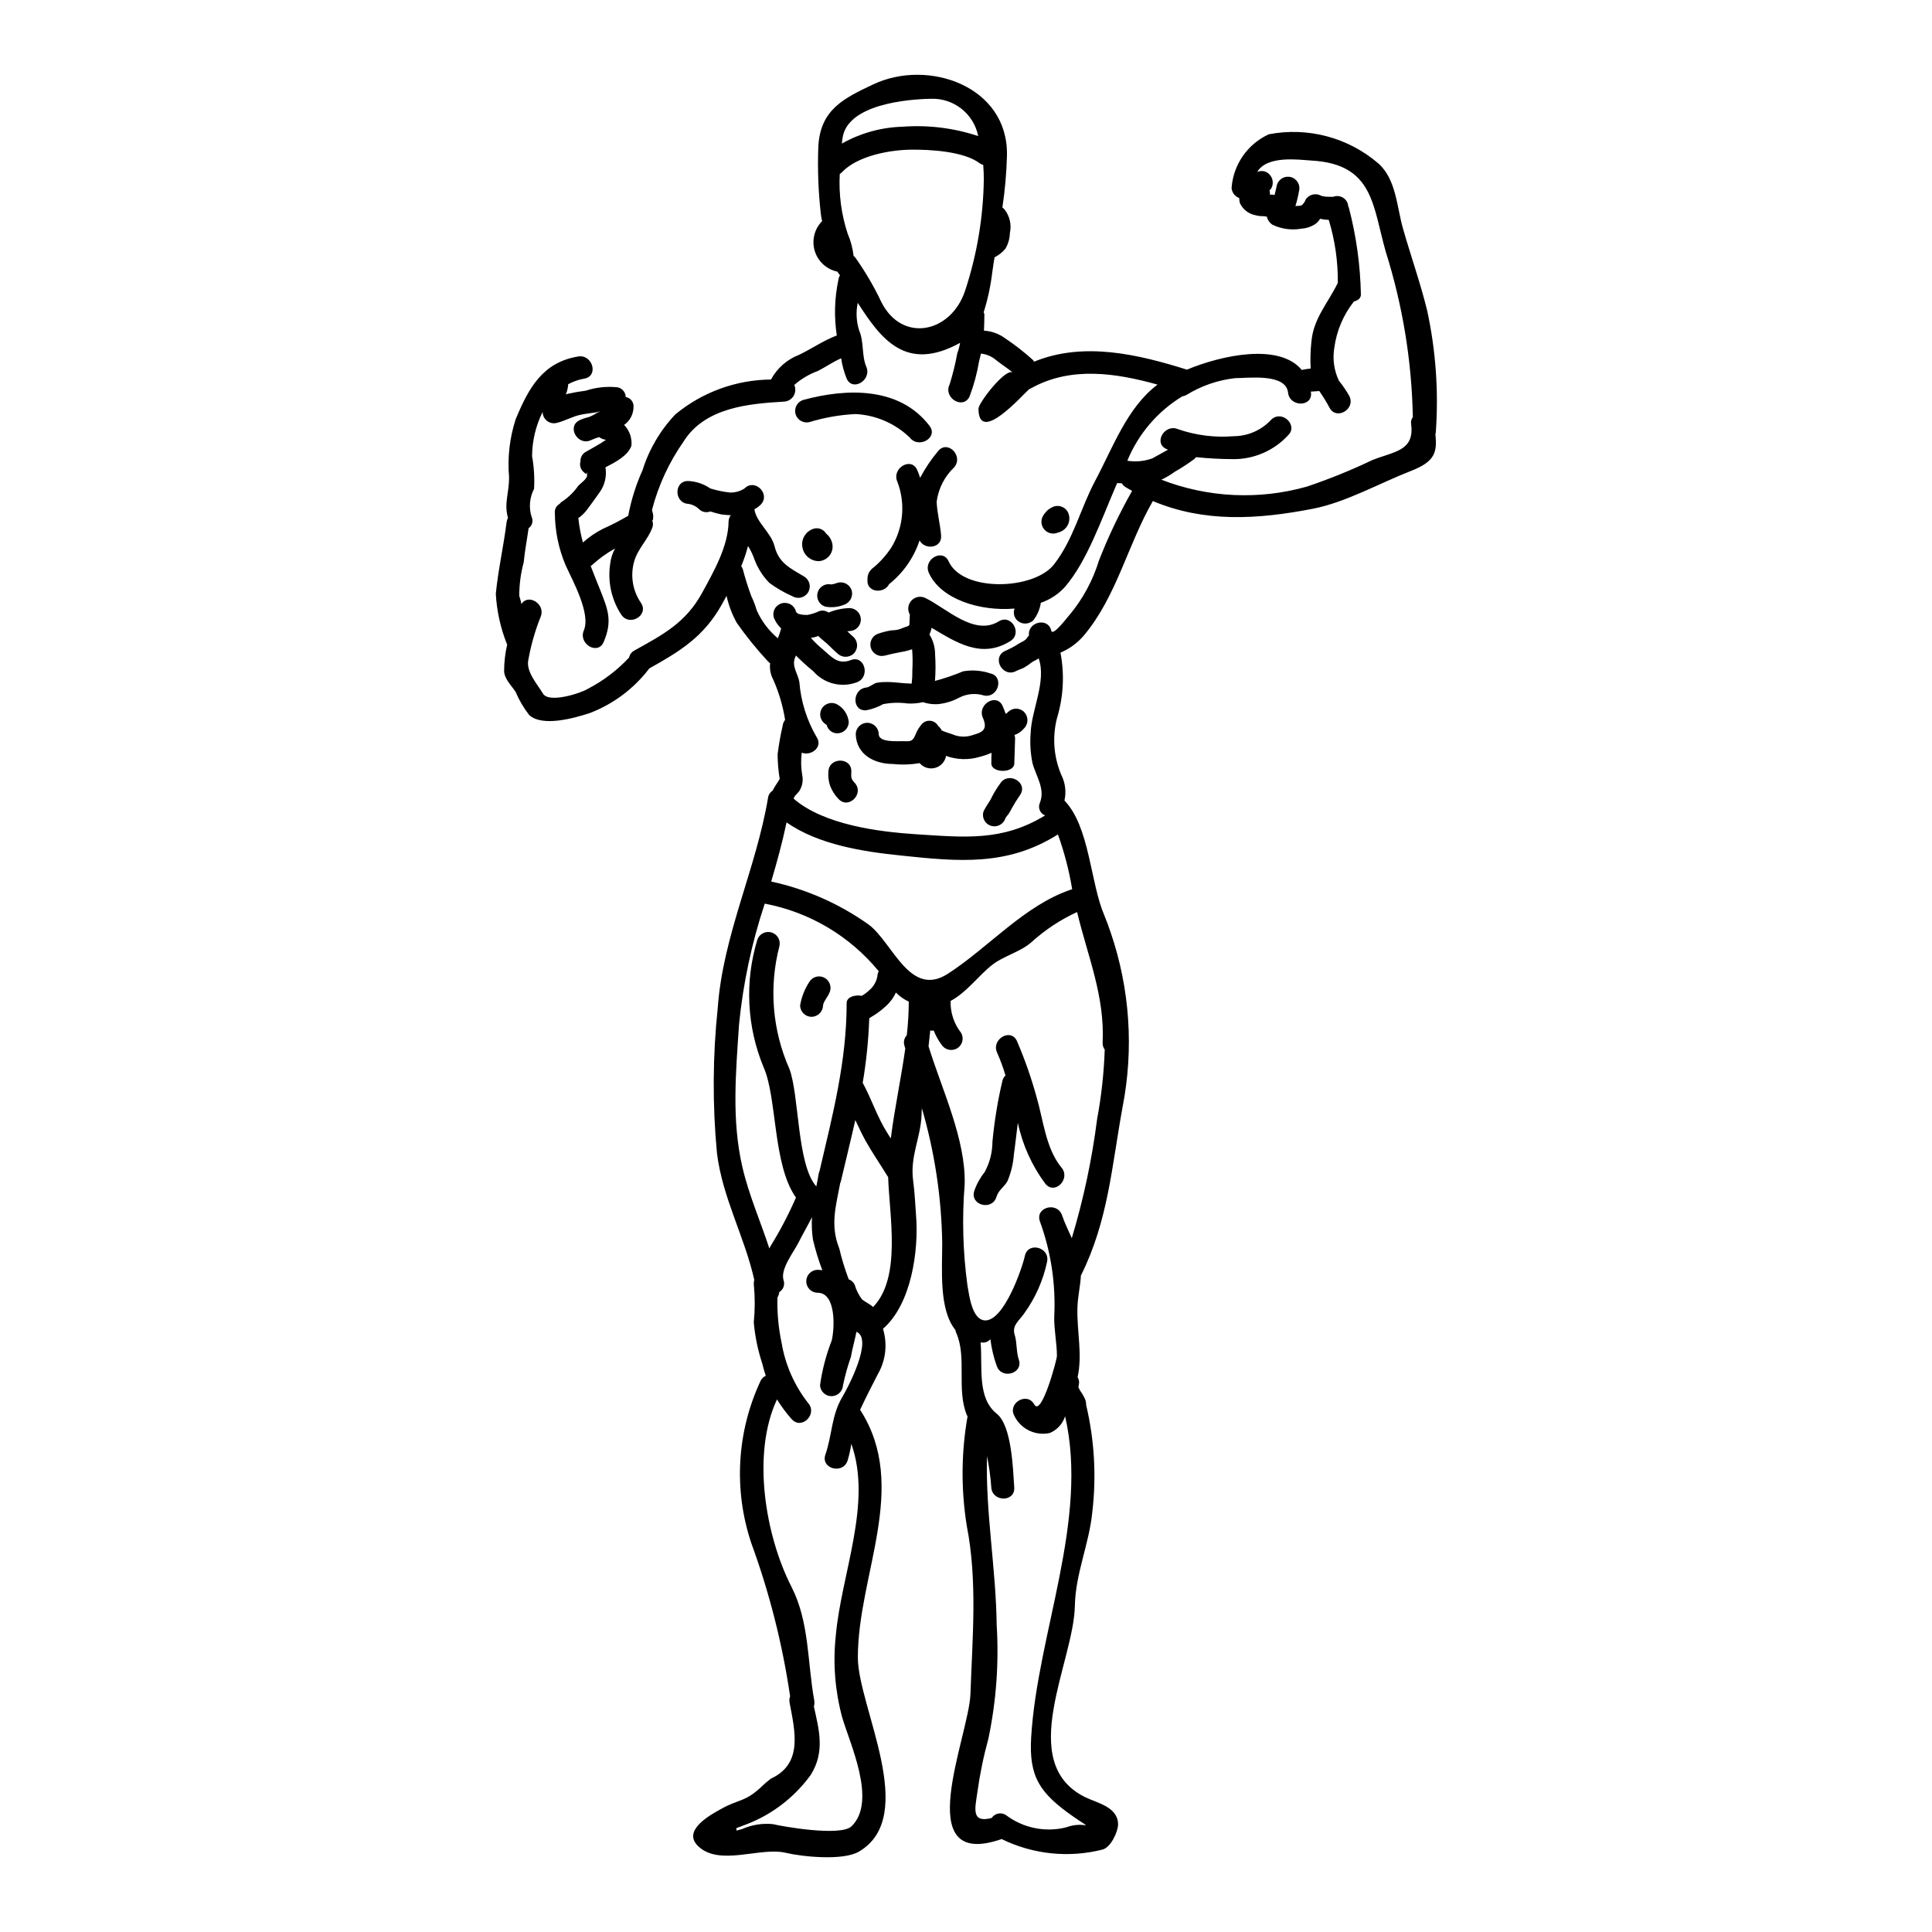 <?xml version="1.0" encoding="UTF-8"?>
<!-- Uploaded to: SVG Repo, www.svgrepo.com, Generator: SVG Repo Mixer Tools -->
<svg fill="#000000" width="800px" height="800px" version="1.1" viewBox="144 144 512 512" xmlns="http://www.w3.org/2000/svg">
 <g>
  <path d="m393.46 420.77c-0.828-1.125-1.504-2.352-2.008-3.652-0.309 0.031-0.617 0.023-0.926-0.023-0.133 1.402-0.293 2.801-0.449 4.203 3.543 11.473 9.914 24.695 9.57 36.605-0.719 8.922-0.469 17.895 0.738 26.766 0.477 2.566 1.18 9.098 4.652 9.254 5 0.184 9.809-13.668 10.574-17.133 0.848-3.828 6.715-2.219 5.871 1.613l0.004-0.004c-1.039 4.91-3.094 9.551-6.027 13.621-1.297 1.93-3.356 3.195-2.562 5.707 0.66 2.062 0.371 4.445 1.109 6.609 1.215 3.731-4.656 5.316-5.871 1.613h-0.004c-0.816-2.285-1.375-4.652-1.664-7.059-0.547 0.664-1.395 1-2.246 0.898-0.117-0.008-0.23-0.027-0.344-0.051 0.531 6.766-0.953 14.727 4.254 18.895 4.019 3.199 4.328 14.781 4.656 19.562 0.266 3.938-5.816 3.891-6.086 0l0.004-0.004c-0.199-2.789-0.578-5.562-1.137-8.301-0.426 14.883 2.383 29.742 2.562 44.676v0.004c0.625 10.117-0.109 20.27-2.191 30.191-1.305 4.75-2.293 9.582-2.961 14.465-0.609 4.176-1.574 7.981 3.828 6.555h0.004c0.402-0.609 1.031-1.031 1.75-1.168 0.715-0.141 1.457 0.016 2.059 0.426 4.555 3.43 10.414 4.617 15.941 3.227 4.973-1.879 7.773 1.297 1.906-2.828-8.883-6.211-11.848-10.496-11.188-21.125 1.668-27.469 15.309-57.465 8.988-85v0.004c-0.629 2-2.109 3.621-4.043 4.438-3.789 0.84-7.664-1.012-9.387-4.492-1.906-3.438 3.356-6.504 5.262-3.066s6-11.949 6-12.797c0-3.492-0.789-7.035-0.711-10.469v0.004c0.438-8.598-0.859-17.191-3.805-25.273-1.297-3.727 4.574-5.316 5.867-1.613 0.711 2.062 1.691 4.07 2.59 6.082v-0.004c3.109-10.324 5.356-20.895 6.715-31.594 1.133-6.066 1.805-12.207 2.012-18.371-0.391-0.52-0.586-1.156-0.555-1.801 0.609-12.426-3.969-22.973-6.769-34.66-4.402 2.019-8.469 4.703-12.059 7.957-2.91 2.59-7.137 3.57-10.258 5.902-3.594 2.723-6.871 7.402-11.211 9.707l0.004 0.004c-0.086 3.047 0.895 6.031 2.777 8.43 0.406 0.695 0.52 1.523 0.316 2.301s-0.707 1.445-1.402 1.852c-1.449 0.816-3.285 0.336-4.152-1.082zm128.71-194.67c2.332 10.672 3.113 21.625 2.328 32.52-0.027 0.184-0.078 0.32-0.105 0.477 0.504 4.809-0.129 7.242-6.531 9.73-8.223 3.195-17.211 8.301-25.91 9.992-14.934 2.906-28.922 3.648-42.43-2.035-6.637 11.473-9.625 25.352-18.297 35.637h-0.004c-1.676 1.98-3.797 3.531-6.188 4.531 1.109 5.789 0.789 11.758-0.93 17.398-1.336 5.262-0.812 10.824 1.484 15.742 0.789 1.918 0.965 4.031 0.5 6.055 6.691 6.898 6.875 21.84 10.523 30.309 0.633 1.535 1.215 3.121 1.77 4.785h0.004c5.043 14.832 6.117 30.727 3.117 46.105-2.883 15.703-3.777 30.113-11.047 44.68-0.156 2.828-0.852 5.633-0.926 8.621-0.16 6.211 1.375 12.242 0.051 18.32v0.004c0.273 0.453 0.414 0.977 0.395 1.504-0.027 0.129-0.16 1.18-0.184 1.18 0.184 0.344 0.344 0.688 0.555 1.031l-0.004 0.004c0.465 0.625 0.859 1.301 1.184 2.012 0.219 0.516 0.324 1.074 0.316 1.637 2.195 9.27 2.75 18.852 1.637 28.316-0.789 8.379-4.469 16.34-4.625 24.879-0.293 15.066-15.742 41.504 2.668 50.707 3.199 1.574 8.777 2.59 8.777 7.242 0 1.969-1.969 6.215-4.203 6.691h0.004c-8.938 2.246-18.379 1.254-26.652-2.805-24.613 8.539-8.66-27.16-8.266-38.469 0.504-14.859 1.906-29.848-0.98-44.57-1.543-9.605-1.469-19.398 0.211-28.977-0.066-0.105-0.129-0.211-0.184-0.32-2.801-6.82 0.051-15.352-2.801-21.758-0.117-0.262-0.199-0.535-0.238-0.82-4.394-5.391-3.492-15.996-3.492-22.973-0.18-12.121-1.996-24.164-5.394-35.797-0.023 0.527-0.074 1.082-0.074 1.637-0.211 6.297-3.148 11.078-2.219 17.711 0.418 3.09 0.523 6.106 0.762 9.199 0.711 9.016-1.18 23.344-8.777 29.914 1.238 4.016 0.75 8.363-1.348 12.004-1.574 3.012-3.254 6.344-4.723 9.488l0.105 0.105c12.988 20.355-0.688 43.516-0.688 65.512 0 13.035 16.34 42.035 0.266 51.453-4.203 2.457-14.988 1.348-19.324 0.316-6.871-1.664-17.711 3.754-23.371-1.879-4.254-4.254 3.859-8.457 6.344-9.84 4.602-2.539 6.082-1.742 10.18-5.473h-0.004c0.895-0.875 1.84-1.695 2.828-2.457 8.594-3.938 6.422-12.531 4.996-20.121-0.117-0.574-0.074-1.172 0.133-1.719-2.031-13.844-5.477-27.441-10.285-40.582-4.746-14.16-3.848-29.605 2.512-43.121 0.301-0.543 0.766-0.977 1.324-1.242-0.363-1.059-0.672-2.137-0.926-3.223-1.168-3.535-1.926-7.195-2.254-10.906 0.328-3.285 0.336-6.598 0.027-9.887-0.047-0.469-0.012-0.941 0.105-1.398-2.543-11.41-8.445-21.777-9.887-33.582-1.211-12.809-1.141-25.703 0.207-38.496 1.379-19.285 10.184-36.855 13.328-55.68 0.102-0.777 0.547-1.469 1.215-1.875 0.504-1.082 1.215-1.969 1.879-3.121-0.363-2.16-0.547-4.344-0.555-6.531 0.309-2.516 0.746-5.012 1.32-7.477 0.059-0.598 0.289-1.168 0.66-1.641-0.574-3.684-1.633-7.273-3.148-10.68-0.707-1.32-0.992-2.824-0.82-4.312-0.246-0.172-0.469-0.375-0.66-0.605-2.945-3.18-5.676-6.555-8.168-10.098-1.25-2.246-2.164-4.66-2.719-7.168-0.395 0.742-0.824 1.484-1.219 2.223-4.781 8.594-11.047 12.426-19.285 17.027l-0.156 0.234h-0.004c-4.039 5.223-9.434 9.227-15.598 11.582-3.887 1.266-12.531 3.781-16.047 0.5-1.465-1.879-2.672-3.941-3.598-6.133-1.027-1.574-3.012-3.465-3.039-5.512 0.008-2.367 0.281-4.727 0.816-7.031-0.023-0.023-0.023-0.051-0.055-0.078-1.711-4.269-2.711-8.793-2.961-13.383 0.633-6.371 2.062-12.594 2.856-18.957 0.051-0.391 0.176-0.77 0.375-1.109-1.109-3.938 0.289-6.449 0.289-10.785h-0.004c-0.457-5.195 0.137-10.43 1.75-15.391 3.387-8.141 7.059-15.066 16.578-16.629 3.828-0.605 5.473 5.234 1.609 5.867-1.512 0.262-2.969 0.77-4.312 1.508 0 0.078 0.055 0.133 0.027 0.184l0.004 0.004c-0.086 0.859-0.289 1.703-0.609 2.508 0.156-0.051 0.266-0.102 0.422-0.156 1.598-0.363 3.215-0.645 4.844-0.848 2.723-0.887 5.602-1.195 8.453-0.895 1.223 0.254 2.109 1.312 2.144 2.562 1.316 0.23 2.223 1.449 2.062 2.777-0.047 1.863-0.98 3.594-2.512 4.652 0.109 0.074 0.207 0.16 0.289 0.266 1.262 1.445 1.867 3.352 1.668 5.262-1.008 2.668-4.152 4.281-6.875 5.684 0.383 2.316-0.168 4.695-1.531 6.609-1.031 1.508-2.117 2.91-3.176 4.387-0.672 0.965-1.512 1.801-2.484 2.461 0.238 2.188 0.645 4.352 1.215 6.477 1.59-1.441 3.371-2.66 5.289-3.625 2.301-1.031 4.543-2.188 6.715-3.461 0.785-4.172 2.062-8.238 3.809-12.109 1.727-5.527 4.703-10.586 8.699-14.777 7.133-5.891 16.074-9.148 25.328-9.227 1.629-3.012 4.281-5.336 7.477-6.559 3.438-1.664 6.394-3.754 9.965-5.117-0.742-4.856-0.609-9.809 0.395-14.617 0.047-0.469 0.199-0.922 0.449-1.324-0.238-0.32-0.477-0.66-0.711-0.98-2.852-0.602-5.144-2.707-5.981-5.496-0.84-2.789-0.09-5.812 1.957-7.883-0.152-0.637-0.266-1.281-0.344-1.93-0.664-5.926-0.887-11.891-0.66-17.848 0.531-9.781 6.691-12.746 14.621-16.496 14.539-6.82 35.715 0.527 35.371 18.82l0.004 0.004c-0.125 4.637-0.527 9.266-1.219 13.855 0.172 0.113 0.332 0.246 0.477 0.391 1.457 1.781 2.012 4.129 1.508 6.375-0.031 1.453-0.441 2.871-1.18 4.125-0.742 0.902-1.66 1.648-2.695 2.195-0.055 0.047-0.117 0.082-0.188 0.102-0.211 1.324-0.426 2.672-0.609 4.047-0.43 3.57-1.191 7.094-2.273 10.523 0.105 0.168 0.172 0.359 0.188 0.555 0 1.609-0.055 3.016-0.105 4.305v0.004c2.031 0.121 3.988 0.828 5.629 2.039 2.539 1.703 4.957 3.582 7.234 5.625 0.156 0.172 0.297 0.355 0.422 0.555 13.113-5.367 27.496-1.969 40.504 2.113 8.988-3.754 24.402-7.191 30.43 0.078 0.777-0.176 1.566-0.301 2.359-0.371-0.129-2.352-0.066-4.715 0.188-7.059 0.527-6.238 4.387-10.258 7.008-15.652h-0.004c0.062-5.648-0.75-11.277-2.402-16.68-0.777-0.031-1.547-0.129-2.305-0.293-0.355 0.629-0.863 1.156-1.48 1.535-1.051 0.633-2.238 1.004-3.461 1.082-2.633 0.469-5.344 0.09-7.746-1.082-0.723-0.508-1.23-1.258-1.43-2.117-0.156-0.023-0.293-0.023-0.449-0.051-0.09-0.008-0.176-0.027-0.262-0.055-0.812 0.023-1.625-0.07-2.406-0.289-1.781-0.363-3.277-1.562-4.019-3.227-0.117-0.422-0.168-0.855-0.156-1.293-1.133-0.414-1.93-1.445-2.039-2.644 0.211-3.047 1.242-5.981 2.981-8.488 1.738-2.508 4.121-4.504 6.898-5.773 10.34-1.984 21.02 0.859 29.004 7.719 4.723 4.152 4.891 11.449 6.531 17.211 2.035 7.176 4.574 14.316 6.371 21.586zm-14.305 39.754c5.656-2.219 11.02-2.383 10.102-9.414-0.121-0.668 0.039-1.359 0.449-1.902-0.281-14.859-2.695-29.605-7.164-43.781-3.492-12.203-3.227-23.223-19.539-24.195-3.387-0.207-11.922-1.48-14.539 3.016 0.844-0.379 1.816-0.328 2.617 0.133 1.438 0.879 1.926 2.731 1.109 4.207-0.133 0.184-0.32 0.395-0.449 0.555 0.078 0.383 0.121 0.77 0.133 1.16 0.371 0 0.395-0.023 0.105-0.078 0.363-0.012 0.73 0.035 1.082 0.133 0.211-0.875 0.453-1.746 0.609-2.617 0.445-1.621 2.121-2.574 3.742-2.129 1.621 0.449 2.574 2.121 2.125 3.742-0.227 1.324-0.543 2.633-0.949 3.914 0.395-0.027 0.766-0.055 1.109-0.055 0.715-0.027 1.031-0.605 1.457-1.266v-0.004c0.023-0.109 0.055-0.215 0.102-0.316 0.867-1.418 2.703-1.898 4.152-1.086 0.535 0.176 1.098 0.266 1.664 0.266 0.395 0 0.789 0.051 1.18 0.027h0.316c1.355-0.539 2.902-0.012 3.648 1.238 0.207 0.395 0.332 0.828 0.371 1.273 0.055 0.105 0.105 0.207 0.16 0.344 1.973 7.531 3.047 15.27 3.195 23.051 0 0.98-0.82 1.574-1.852 1.828h0.004c-2.801 3.543-4.594 7.773-5.195 12.246-0.5 2.977-0.078 6.031 1.215 8.754 1.031 1.266 1.953 2.621 2.754 4.043 1.77 3.492-3.465 6.559-5.262 3.07-0.812-1.512-1.711-2.977-2.691-4.387-0.742 0.051-1.512 0.129-2.273 0.156 0.023 0.105 0.051 0.156 0.078 0.266 0.426 3.887-5.66 3.859-6.082 0-0.582-5.18-10.52-3.832-13.984-3.832v-0.004c-4.598 0.508-9.023 2.035-12.957 4.469-0.328 0.18-0.688 0.297-1.059 0.344-6.566 3.984-11.684 9.973-14.594 17.078 2.231 0.355 4.516 0.141 6.637-0.633 1.238-0.715 2.754-1.484 4.148-2.301l-0.395-0.156c-3.594-1.574-0.5-6.82 3.07-5.262v-0.004c4.719 1.633 9.723 2.262 14.699 1.855 3.82-0.012 7.461-1.621 10.031-4.445 2.91-2.617 7.219 1.664 4.328 4.281l0.004 0.004c-3.703 3.981-8.895 6.238-14.332 6.238-3.336-0.008-6.672-0.184-9.988-0.527-0.133 0.156-0.27 0.32-0.426 0.477-1.684 1.246-3.441 2.394-5.262 3.434-1.094 0.801-2.266 1.492-3.492 2.062 12.316 4.781 25.859 5.422 38.574 1.828 5.973-2.012 11.824-4.387 17.508-7.113zm-63.852 8.23c-0.555-0.316-1.109-0.605-1.664-0.953-0.434-0.262-0.797-0.621-1.059-1.055-0.527-0.027-0.977-0.027-1.238-0.055-4.309 9.941-7.906 20.598-13.828 27.523h-0.004c-1.742 1.918-3.941 3.363-6.394 4.203-0.25 1.688-0.926 3.277-1.969 4.625-1.203 1.176-3.125 1.176-4.328 0-0.812-0.809-1.07-2.019-0.66-3.094-9.199 0.789-19.562-2.484-22.707-9.445-1.613-3.543 3.621-6.641 5.234-3.07 3.754 8.266 22.656 7.617 27.945 0.789 5.184-6.691 6.984-14.781 10.844-22.043 4.812-9.016 8.484-19.488 16.574-25.586-11.02-3.066-22.973-4.918-33.523 0.98-0.156 0.078-0.32 0.133-0.477 0.211-1.93 1.691-13.43 14.859-13.453 5.18 0-1.531 7.32-11.047 9.148-9.516-1.379-1.16-3.043-2.191-4.422-3.301-1.141-0.996-2.562-1.617-4.07-1.773-0.156 0.711-0.344 1.453-0.527 2.191v0.004c-0.531 3.148-1.371 6.238-2.512 9.227-1.746 3.519-7.012 0.266-5.262-3.25v-0.004c0.848-2.711 1.527-5.469 2.035-8.266 0.328-0.895 0.578-1.816 0.742-2.754-14.277 7.871-20.91-0.875-27.125-10.605-0.52 2.453-0.383 4.996 0.395 7.379 1.289 3.016 0.605 6.586 1.875 9.574 1.508 3.57-3.727 6.691-5.234 3.066l-0.004-0.004c-0.684-1.707-1.164-3.492-1.426-5.312-2.137 0.926-3.992 2.223-6.106 3.332-2.32 0.84-4.465 2.102-6.32 3.727 0.418 0.941 0.348 2.035-0.191 2.918-0.535 0.883-1.473 1.445-2.508 1.504-9.406 0.555-20.938 1.531-26.625 10.547l0.004 0.004c-3.852 5.484-6.691 11.617-8.379 18.105 0.039 0.16 0.066 0.328 0.078 0.5 0.234 0.598 0.301 1.246 0.188 1.879 0.051 0.207 0.023 0.289-0.105 0.289-0.031 0.078-0.055 0.16-0.082 0.238 0.23 0.613 0.223 1.293-0.023 1.902-1.18 3.148-3.859 5.555-4.785 8.883h-0.004c-1.078 3.762-0.406 7.809 1.824 11.02 2.141 3.305-3.117 6.344-5.258 3.07-2.613-3.996-3.648-8.82-2.91-13.539 0.164-1.391 0.594-2.734 1.27-3.965l-0.156 0.078-0.004 0.004c-2.074 1.152-4.012 2.547-5.766 4.152-0.156 0.152-0.336 0.285-0.527 0.391 0.789 2.012 1.574 4.047 2.434 6.133 2.09 5.289 3.438 8.355 1.004 14.016-1.531 3.594-6.766 0.5-5.258-3.07 1.902-4.441-2.938-13.109-4.812-17.262h-0.004c-1.852-4.367-2.82-9.055-2.856-13.801-0.125-1.008 0.379-1.992 1.27-2.481 0.266-0.344 0.602-0.621 0.98-0.824 1.523-1.062 2.852-2.387 3.914-3.914 0.5-0.605 2.363-1.852 2.363-2.695v-1.031c-0.051 0.582-0.367 0.633-0.848 0.078-0.848-0.684-1.203-1.809-0.898-2.852-0.055-1.066 0.512-2.066 1.453-2.566 1.797-1.055 3.625-1.969 5.316-3.172-0.656-0.066-1.277-0.312-1.801-0.715-0.73 0.211-1.445 0.473-2.141 0.789-3.492 1.691-6.586-3.543-3.066-5.262 0.77-0.363 1.578-0.637 2.406-0.82 0.75-0.281 1.469-0.648 2.141-1.086 0.156-0.102 0.582-0.293 1.059-0.527-0.395 0.141-0.801 0.258-1.215 0.344-1.324 0.211-2.644 0.348-3.969 0.609-2.273 0.449-4.203 1.637-6.449 2.191-0.902 0.234-1.859 0.035-2.594-0.535-0.734-0.566-1.164-1.445-1.164-2.375-1.812 3.641-2.769 7.648-2.801 11.715 0.512 2.856 0.691 5.762 0.531 8.66-1.188 2.293-1.426 4.961-0.66 7.43 0.516 1.062 0.18 2.34-0.789 3.012-0.422 3.016-1.004 5.981-1.297 9.016h0.004c-0.785 2.898-1.184 5.887-1.184 8.887 0.234 0.738 0.422 1.457 0.582 2.195 1.793-2.91 6.559 0.051 5.051 3.461-1.438 3.609-2.512 7.359-3.199 11.184-0.789 3.148 2.297 6.504 3.856 9.094 1.559 2.59 9.914-0.051 11.926-1.297h0.004c4.031-2.09 7.676-4.852 10.785-8.164 0.027-0.027 0.082-0.055 0.105-0.105v-0.004c0.164-0.809 0.691-1.5 1.43-1.875 7.562-4.203 13.586-7.324 17.926-15.281 3.07-5.609 6.926-12.324 7.008-18.895l-0.004 0.004c0.023-0.602 0.227-1.184 0.582-1.668-0.848-0.023-1.668-0.105-2.488-0.207-0.988-0.211-1.969-0.473-2.934-0.789-1.066 0.426-2.281 0.152-3.062-0.688-0.746-0.699-1.688-1.16-2.699-1.316-3.914-0.16-3.938-6.242 0-6.059 2.066 0.113 4.059 0.793 5.762 1.969 1.699 0.527 3.441 0.891 5.211 1.082 1.352 0.035 2.688-0.332 3.832-1.059 2.754-2.824 7.035 1.48 4.309 4.281-0.496 0.48-1.059 0.887-1.668 1.215 0.48 3.414 4.422 6.215 5.316 9.703 1.137 4.602 4.176 5.902 7.852 8.117h0.004c1.445 0.848 1.93 2.707 1.086 4.152-0.848 1.445-2.707 1.934-4.152 1.086-2.172-0.949-4.231-2.137-6.137-3.543-1.75-1.785-3.106-3.922-3.969-6.266-0.43-1.23-0.996-2.41-1.688-3.516-0.48 1.82-1.082 3.602-1.801 5.34 0.18 0.254 0.32 0.531 0.426 0.82 0.629 2.418 1.379 4.801 2.246 7.141 0.582 1.199 1.059 2.445 1.426 3.727 1.277 2.875 3.195 5.414 5.606 7.434 0.352-0.855 0.645-1.73 0.875-2.625-0.844-0.789-1.5-1.754-1.934-2.824-0.242-0.789-0.156-1.641 0.242-2.363 0.398-0.719 1.07-1.25 1.863-1.469 0.793-0.219 1.645-0.105 2.352 0.312 0.711 0.418 1.223 1.105 1.414 1.906 0.371 0.898 2.269 0.848 2.988 0.875 1.109-0.191 2.188-0.539 3.199-1.031 0.828-0.254 1.727-0.105 2.434 0.391 1.789-0.738 3.695-1.137 5.629-1.18 1.637 0.059 2.934 1.402 2.934 3.039 0 1.641-1.297 2.984-2.934 3.043-0.223 0.012-0.441 0.039-0.66 0.078 0.555 0.527 1.137 1.059 1.719 1.574 1.176 1.195 1.176 3.113 0 4.309-1.207 1.152-3.106 1.152-4.309 0-1.324-1.109-2.434-2.434-3.805-3.488l-0.004 0.004c-0.461-0.363-0.891-0.758-1.293-1.184-0.625 0.273-1.289 0.445-1.969 0.504 0.945 1.082 1.98 2.078 3.094 2.988 2.461 2.113 4.074 4.227 7.512 2.91 3.676-1.406 5.234 4.469 1.637 5.867-4.098 1.551-8.723 0.391-11.605-2.91-1.602-1.312-3.137-2.707-4.602-4.176-0.004 0.062-0.023 0.125-0.051 0.184-1.301 2.594 0.605 4.496 0.977 6.902 0.41 5.098 1.953 10.039 4.523 14.461 1.879 2.695-1.43 5.207-3.891 4.203-0.25 1.953-0.215 3.93 0.109 5.871 0.293 1.316 0.105 2.691-0.527 3.883-0.422 0.98-1.457 1.43-1.742 2.434 7.953 6.926 22.555 8.805 32.516 9.445 12.695 0.789 22.766 1.969 34.133-4.996h-0.004c-0.641-0.242-1.156-0.742-1.418-1.379-0.258-0.637-0.242-1.352 0.047-1.977 1.457-3.727-1.031-7.008-1.969-10.496-0.543-2.66-0.703-5.387-0.477-8.09 0.184-5.902 4.258-13.699 2.113-19.68-0.633 0.477-1.297 0.66-1.875 1.086-0.652 0.535-1.352 1.012-2.09 1.426-0.66 0.32-1.375 0.504-2.008 0.848-3.465 1.852-6.531-3.41-3.07-5.258v-0.004c1.184-0.5 2.324-1.094 3.414-1.77 0.789-0.609 2.035-0.902 2.539-1.746v-0.004c0.148-0.238 0.324-0.461 0.527-0.66-0.449-3.543 5.051-4.945 5.902-1.266 0.395 1.715 4.496-3.887 5.051-4.418 3.426-4.184 6.004-8.996 7.586-14.168 2.484-6.356 5.422-12.523 8.789-18.453zm-16.137 105.65v-0.004c0.082-0.031 0.172-0.047 0.262-0.055-0.812-4.949-2.078-9.816-3.777-14.539-13.457 8.484-26.371 7.191-41.723 5.578-9.754-1.004-21.758-2.828-30.191-8.777-1.109 5.289-2.535 10.496-4.07 15.676 9.312 2.023 18.121 5.918 25.883 11.449 6.371 4.836 10.867 19.484 20.941 12.988 10.609-6.805 20.289-18.172 32.688-22.32zm-23.156-188.19c0-1.215-0.055-2.512-0.156-3.832h-0.004c-0.352-0.094-0.688-0.258-0.977-0.477-4.176-3.121-12.988-3.621-18.004-3.57-5.684 0.027-14.305 1.613-18.43 5.949v-0.004c-0.176 0.199-0.379 0.367-0.605 0.504-0.289 5.348 0.418 10.699 2.086 15.785 0.812 1.879 1.344 3.867 1.574 5.902 0.199 0.164 0.375 0.352 0.531 0.555 2.606 3.691 4.891 7.598 6.824 11.68 5.512 10.973 18.5 8.223 22.207-3.016 3.144-9.516 4.812-19.457 4.953-29.477zm-1.48-11.473c-1.191-5.934-6.512-10.125-12.559-9.891-6.031 0.105-22.105 1.406-23.395 10.391-0.078 0.449-0.133 0.98-0.184 1.484h-0.004c4.922-2.781 10.449-4.316 16.098-4.473 6.781-0.508 13.598 0.336 20.051 2.488zm-18.934 238.29c0.34-2.957 0.516-5.934 0.531-8.91-1.27-0.594-2.426-1.406-3.41-2.406-0.652 1.406-1.59 2.66-2.758 3.676-0.984 0.914-2.055 1.73-3.199 2.434-0.383 0.219-0.754 0.457-1.109 0.711-0.199 5.746-0.781 11.469-1.742 17.137 0.023 0.051 0.078 0.078 0.105 0.133 2.269 4.227 3.856 9.094 6.422 13.109 0.293 0.504 0.609 0.953 0.926 1.453 1.004-8.012 2.723-15.836 3.832-23.816-0.078-0.27-0.156-0.477-0.211-0.742-0.328-0.969-0.09-2.043 0.621-2.777zm-8.934 72.027c7.562-7.797 4.328-24.109 3.992-34.477l-0.234-0.316c-1.879-3.094-3.969-6.109-5.738-9.254-0.977-1.797-1.852-3.648-2.723-5.512-1.18 5.285-2.508 10.57-3.828 16.23l-0.008 0.008c-0.051 0.188-0.113 0.375-0.188 0.555-1.109 5.977-2.695 11.047-0.234 17.211 0.652 2.785 1.492 5.523 2.508 8.195 0.691 0.254 1.258 0.766 1.578 1.43 0.406 1.414 1.074 2.742 1.965 3.914 0.934 0.738 2.019 1.16 2.918 2.008zm1.137-87.668v0.004c0.02-0.465 0.145-0.918 0.371-1.324-7.652-9.336-18.352-15.684-30.215-17.926-3.453 10.395-5.738 21.141-6.816 32.043-0.824 12.594-2.012 25.25 0.898 37.785 1.715 7.43 4.809 14.383 7.137 21.551 0.133-0.238 0.27-0.477 0.395-0.738v-0.004c2.519-4.082 4.746-8.344 6.66-12.746-6.215-8.727-4.945-26.543-8.621-34.637h0.004c-4.406-10.684-4.988-22.562-1.641-33.629 0.496-1.562 2.144-2.449 3.723-2.008 1.582 0.441 2.527 2.051 2.148 3.644-2.82 10.828-1.887 22.293 2.644 32.52 2.641 6.953 1.969 25.379 7.137 31.168 0.211-1.082 0.449-2.219 0.633-3.41v0.004c0.055-0.254 0.133-0.5 0.238-0.738 3.469-14.887 7.168-28.977 7.168-44.496 0-1.613 2.273-2.219 4.019-1.879h-0.004c0.711-0.414 1.371-0.914 1.969-1.48 1.133-0.945 1.898-2.258 2.16-3.711zm-9.273 111.48c1.484-2.457 8.266-15.387 3.727-17.262-0.395 2.168-1.059 4.231-1.453 6.613l0.004-0.004c-0.867 2.473-1.574 4.996-2.113 7.562-0.086 1.617-1.422 2.891-3.043 2.891-1.625 0-2.961-1.273-3.043-2.891 0.57-4.055 1.605-8.031 3.094-11.848 0.789-3.172 1.242-12.77-3.805-12.664h-0.004c-1.637-0.059-2.934-1.402-2.934-3.039 0-1.637 1.297-2.981 2.934-3.043 0.445 0.008 0.887 0.043 1.324 0.109-1.012-2.656-1.844-5.379-2.488-8.145-0.289-1.953-0.375-3.934-0.258-5.906-1.18 2.328-2.488 4.574-3.648 6.875-1.27 2.484-4.758 6.871-3.891 9.781v0.004c0.438 1.199-0.039 2.543-1.137 3.199-0.031 0.508-0.195 1-0.477 1.426-0.102 4.047 0.273 8.094 1.113 12.055 0.98 5.797 3.391 11.258 7.008 15.891 2.613 2.91-1.668 7.219-4.328 4.309h-0.004c-1.449-1.637-2.758-3.398-3.906-5.258-6.769 14.461-3.07 36.164 3.856 49.703 4.758 9.305 4.18 20.012 6.031 30.137 0.074 0.527 0.039 1.066-0.105 1.578 1.348 6.082 3.016 11.977-0.848 18.105-3.785 5.227-8.848 9.395-14.703 12.109-1.031 0.5-3.121 1.297-5.023 2.008h0.004c0.039 0.211 0.066 0.422 0.078 0.637 0.449-0.133 0.875-0.27 1.43-0.395 2.574-1.152 5.41-1.609 8.223-1.32 1.906 0.504 17.926 3.41 20.832 0.555 6.848-6.715-0.609-22.156-2.539-29.004-1.859-6.969-2.426-14.219-1.664-21.391 1.426-16.363 9.758-35.16 4.125-50.945v0.004c-0.223 1.52-0.555 3.023-1.004 4.492-1.27 3.672-7.141 2.086-5.871-1.613 1.844-5.375 1.605-10.477 4.508-15.316z"/>
  <path d="m426.91 279.55c0.895 1.59 0.527 3.594-0.875 4.762-0.473 0.398-1.035 0.68-1.641 0.816-1.207 0.543-2.621 0.266-3.535-0.691-0.914-0.953-1.129-2.383-0.535-3.562 0.023-0.055 0.078-0.105 0.105-0.16 0.164-0.344 0.391-0.66 0.66-0.926 0.445-0.566 1.016-1.02 1.668-1.324 1.449-0.809 3.281-0.328 4.152 1.086z"/>
  <path d="m425.32 453.44c2.488 2.988-1.793 7.32-4.277 4.281h-0.004c-3.578-4.797-6.07-10.32-7.301-16.18-0.371 2.828-0.66 5.684-1.055 8.461-0.18 2.375-0.734 4.703-1.641 6.902-0.871 1.715-2.363 2.297-2.988 4.328-1.18 3.727-7.059 2.141-5.867-1.613 0.625-1.812 1.555-3.5 2.754-4.996 1.352-2.473 2.062-5.246 2.066-8.062 0.516-5.469 1.406-10.891 2.668-16.234 0.141-0.504 0.41-0.961 0.789-1.32-0.609-2.066-1.352-4.086-2.223-6.055-1.609-3.516 3.625-6.637 5.262-3.066 2.051 4.769 3.773 9.672 5.156 14.676 1.848 6.215 2.43 13.723 6.66 18.879z"/>
  <path d="m415.41 332.69c1.168 1.203 1.168 3.109 0 4.312-0.664 0.824-1.551 1.441-2.562 1.77 0.098 0.301 0.152 0.609 0.164 0.926-0.055 2.062-0.211 6.609-0.211 6.609 0 2.644-6.086 2.644-6.086 0 0-1.055 0.031-1.969 0.055-2.801v-0.004c-1.055 0.453-2.141 0.824-3.254 1.109-2.887 0.84-5.973 0.738-8.801-0.289-0.27 1.531-1.398 2.769-2.898 3.176s-3.102-0.086-4.109-1.27c-2.324 0.406-4.691 0.488-7.035 0.238-4.996 0-9.727-2.516-9.887-7.871 0-1.68 1.363-3.043 3.043-3.043 1.68 0 3.043 1.363 3.043 3.043 0.074 2.273 5.117 1.77 6.555 1.824 1.969 0.078 2.457 0.055 3.199-1.77v-0.004c0.375-0.961 0.91-1.852 1.574-2.641 0.555-0.695 1.418-1.066 2.305-0.992s1.68 0.582 2.109 1.359c0.398 0.316 0.719 0.719 0.926 1.184 0.871 0.449 2.406 0.848 2.961 1.086 1.711 0.715 3.625 0.762 5.367 0.129 2.539-0.711 3.965-1.453 2.59-4.574-1.535-3.543 3.699-6.66 5.262-3.066 0.289 0.66 0.555 1.348 0.789 2.035 0.07-0.02 0.145-0.047 0.211-0.078 0.105-0.105 0.371-0.344 0.395-0.371 0.562-0.578 1.336-0.91 2.144-0.914 0.809-0.004 1.586 0.316 2.152 0.887z"/>
  <path d="m409.09 351.59c2.168-3.25 7.43-0.211 5.262 3.066-0.789 1.133-1.523 2.305-2.195 3.516-0.266 0.539-0.566 1.066-0.898 1.574-0.285 0.324-0.551 0.668-0.785 1.031-0.469 1.594-2.117 2.527-3.727 2.113-0.781-0.211-1.445-0.719-1.848-1.418-0.402-0.699-0.508-1.531-0.297-2.309 0.609-1.457 1.664-2.617 2.301-4.047 0.637-1.23 1.367-2.41 2.188-3.527z"/>
  <path d="m408.66 308.68c3.356-2.086 6.398 3.172 3.066 5.234-7.613 4.723-14.223 0.395-20.832-3.543-0.129 0.621-0.324 1.223-0.582 1.801 0.98 1.543 1.496 3.336 1.492 5.168 0.164 2.367 0.156 4.742-0.023 7.109 2.539-0.668 5.031-1.52 7.453-2.539 2.387-0.418 4.84-0.238 7.137 0.535 3.832 0.762 2.223 6.637-1.609 5.867-2.148-0.672-4.469-0.48-6.481 0.527-1.766 0.965-3.707 1.566-5.711 1.77-1.352 0.082-2.707-0.094-3.988-0.527-1.316 0.305-2.672 0.422-4.019 0.348-2.172-0.297-4.379-0.238-6.531 0.18-1.375 0.773-2.867 1.316-4.414 1.613-3.914 0.395-3.859-5.633 0-6.027 0.82-0.082 1.902-1.086 2.801-1.27 0.863-0.141 1.742-0.203 2.617-0.184 2.191 0 4.359 0.395 6.531 0.426 0.027-0.055 0.027-0.078 0.055-0.133 0.129-1.105 0.184-2.219 0.156-3.332 0.113-1.875 0.094-3.758-0.055-5.633-0.938 0.316-1.902 0.555-2.883 0.715-1.574 0.293-2.91 0.582-4.445 0.98l0.004-0.004c-1.586 0.383-3.191-0.559-3.633-2.133-0.438-1.57 0.445-3.207 2-3.707 1.137-0.387 2.301-0.68 3.484-0.875 1.043 0.023 2.074-0.195 3.016-0.633 0.555-0.293 1.715-0.395 1.742-0.93 0.027-0.871 0.078-2.141 0.105-2.613h0.004c-0.691-1.199-0.516-2.715 0.434-3.723 0.949-1.012 2.449-1.281 3.691-0.668 5.578 2.715 12.98 10.176 19.418 6.199z"/>
  <path d="m392.62 263.53c2.508-3.039 6.766 1.301 4.277 4.281l0.004 0.004c-2.559 2.414-4.211 5.637-4.676 9.121 0.105 3.066 0.953 5.949 1.18 9.012 0.234 3.414-4.363 3.832-5.711 1.27v0.004c-1.508 4.562-4.312 8.586-8.07 11.582-1.32 2.641-6.027 2.273-5.734-1.18v-0.004c-0.07-1.266 0.527-2.481 1.574-3.199 1.824-1.52 3.418-3.305 4.723-5.289 3.238-5.262 3.832-11.734 1.609-17.5-1.531-3.57 3.703-6.664 5.262-3.094h0.004c0.301 0.684 0.562 1.379 0.785 2.09 1.328-2.531 2.93-4.91 4.773-7.098z"/>
  <path d="m390.35 256.88c2.363 3.117-2.91 6.133-5.262 3.066-3.875-3.731-8.961-5.938-14.328-6.219-4.141 0.199-8.238 0.91-12.203 2.117-1.613 0.434-3.277-0.512-3.727-2.125-0.449-1.609 0.484-3.281 2.09-3.746 11.516-3.117 25.5-3.516 33.43 6.906z"/>
  <path d="m370.48 351.44c2.672 2.859-1.609 7.168-4.277 4.285-0.969-1.004-1.727-2.191-2.223-3.492-0.402-1.199-0.555-2.465-0.449-3.727 0.133-3.914 6.215-3.914 6.082 0-0.066 1.48-0.121 1.852 0.867 2.934z"/>
  <path d="m369.73 300.55c0.395 1.621-0.547 3.269-2.144 3.754-1.562 0.609-3.269 0.766-4.918 0.449-1.547-0.504-2.426-2.133-1.992-3.703 0.43-1.57 2.019-2.523 3.606-2.164 0.582-0.078 1.152-0.227 1.695-0.449 1.617-0.441 3.289 0.5 3.754 2.113z"/>
  <path d="m368.93 335.29c0.008 0.809-0.312 1.586-0.883 2.156-0.57 0.574-1.348 0.891-2.152 0.887-1.332 0.008-2.492-0.902-2.809-2.195-0.012-0.016-0.031-0.023-0.051-0.023v-0.027c-0.012-0.016-0.031-0.023-0.051-0.027-0.055-0.051-0.105-0.078-0.16-0.133-1.422-0.859-1.887-2.703-1.047-4.133 0.84-1.43 2.672-1.922 4.117-1.105 1.688 0.965 2.816 2.672 3.035 4.602z"/>
  <path d="m364.44 287.59c0.391 1.137 0.234 2.391-0.43 3.394-0.664 1-1.758 1.641-2.957 1.723-2.07 0.031-3.883-1.383-4.348-3.402-0.559-2.215 0.707-4.484 2.883-5.18 1.27-0.395 2.644 0.129 3.332 1.27 0.719 0.559 1.25 1.324 1.52 2.195z"/>
  <path d="m362.61 403.18c1.43 0.859 1.91 2.703 1.086 4.152-0.426 0.953-1.508 2.195-1.574 3.094-0.027 1.664-1.371 3.008-3.039 3.039-1.676 0-3.039-1.359-3.039-3.039 0.371-2.195 1.191-4.293 2.402-6.16 0.406-0.699 1.074-1.211 1.855-1.414 0.781-0.203 1.613-0.086 2.309 0.328z"/>
  <path d="m363.04 336.08v0.027l-0.051-0.055c0.02 0.004 0.039 0.012 0.051 0.027z"/>
 </g>
</svg>